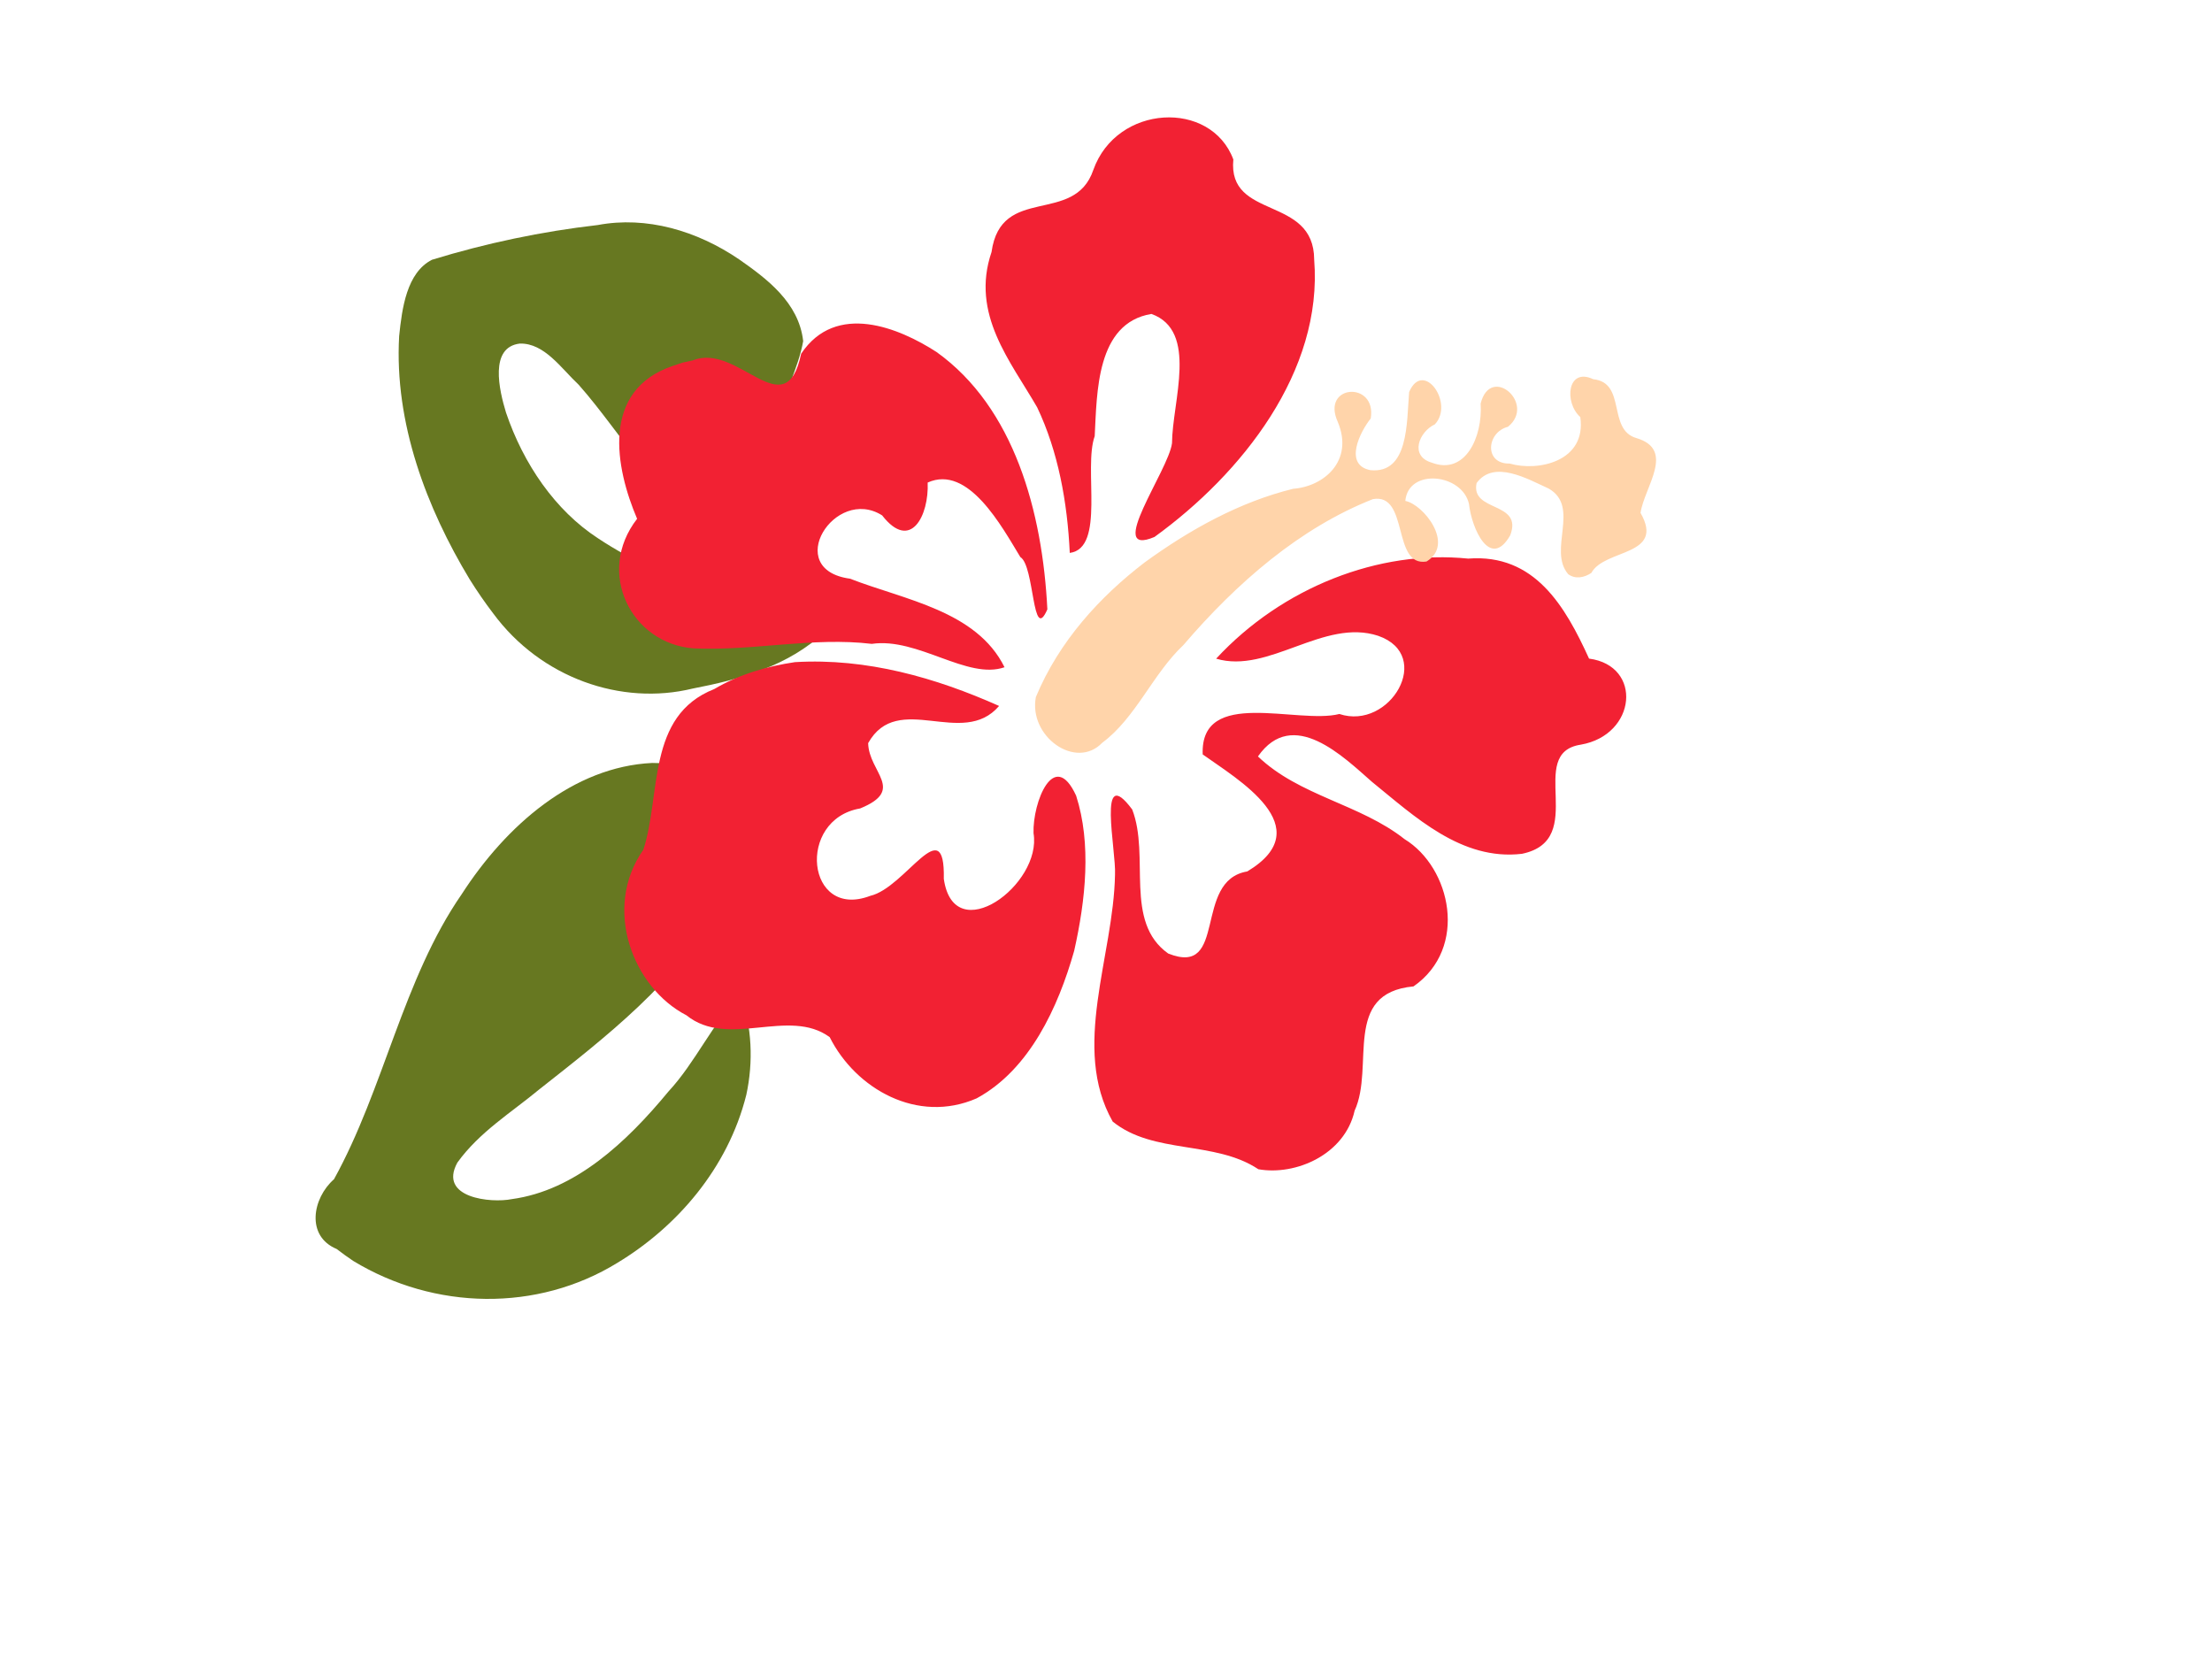 <?xml version="1.0"?><svg width="640" height="480" xmlns="http://www.w3.org/2000/svg">
 <title>red hibiscus</title>
 <g>
  <title>Layer 1</title>
  <path fill="#677821" id="path6662" d="m142.689,177.467c13.801,18.711 37.08,26.793 57.722,21.756c13.497,-2.605 27.618,-6.43 38.271,-16.47c2.174,-3.061 7.794,-8.442 0.782,-7.061c-22.976,-0.985 -46.366,-6.601 -66.478,-19.972c-12.36,-8.052 -21.535,-21.464 -26.579,-36.339c-1.995,-6.542 -4.89,-18.949 4.012,-19.977c7.119,-0.163 11.955,7.184 17.017,11.924c12.971,14.66 22.998,34.033 40.695,42.173c8.772,4.232 18.259,5.657 27.473,8.005c-6.416,-11.971 -13.065,-25.751 -10.043,-40.044c1.299,-7.955 5.403,-14.84 6.824,-22.753c-1.234,-11.227 -10.679,-18.17 -18.544,-23.673c-12.226,-8.306 -26.798,-12.568 -40.862,-9.931c-16.229,1.866 -32.307,5.235 -48,10.055c-7.296,3.729 -8.659,13.98 -9.491,22.069c-1.439,25.177 7.96,49.786 20.419,70.42c2.121,3.39 4.382,6.67 6.781,9.818l-0,0zm-40.5,187.351c23.543,14.294 53.28,14.828 76.473,0.539c17.021,-10.277 31.916,-27.203 37.265,-48.571c2.066,-9.492 1.682,-19.826 -1.718,-28.99c-8.052,8.225 -12.941,19.537 -20.798,28c-12.095,14.651 -26.979,28.649 -45.332,31.145c-5.997,1.212 -21.362,-0.311 -15.751,-10.561c6.38,-8.86 15.562,-14.444 23.64,-21.14c19.42,-15.303 39.767,-30.929 52.798,-53.756c4.706,-9.199 8.024,-20.995 4.183,-31.417c-5.238,-8.807 -15.832,-9.21 -24.253,-9.32c-22.829,1.093 -42.225,18.002 -55.124,37.99c-16.985,24.563 -22.458,56.284 -36.935,82.449c-6.252,5.491 -8.181,16.464 0.771,20.185c1.555,1.216 3.164,2.341 4.78,3.447l0,-0z"/>
  <path transform="rotate(0.725 324.567,185.94) " fill="#f22133" d="m393.641,320.494c5.721,-12.885 -4.137,-33.99 16.589,-36.174c15.841,-11.344 10.366,-34.577 -3.141,-42.573c-12.978,-9.995 -30.586,-12.062 -42.712,-23.385c9.922,-14.584 24.815,-0.116 33.08,6.929c12.465,9.84 26.169,22.559 43.66,20.272c19.455,-4.297 0.485,-29.138 16.609,-31.791c16.116,-3.008 17.689,-23.075 2.084,-24.929c-7.085,-15.016 -16.075,-30.218 -35.349,-28.489c-25.82,-2.311 -53.714,9.005 -72.535,29.873c15.229,4.331 31.002,-12.185 46.784,-7.209c16.334,5.429 3.766,27.435 -10.936,22.762c-12.034,3.245 -40.4,-7.324 -39.388,12.194c9.91,6.942 34.467,20.615 13.325,33.694c-15.804,2.841 -5.098,30.757 -22.582,24.033c-13.018,-9.013 -5.524,-28.088 -10.938,-41.54c-10.41,-13.622 -4.454,11.88 -4.733,18.913c-0.12,23.646 -12.15,50.218 0.23,71.447c11.913,9.418 29.577,5.014 42.322,13.264c10.866,1.781 24.953,-4.596 27.631,-17.291l-0,0zm-59.998,-165.255c25.011,-18.6 48.181,-48.482 45.184,-80.813c-0.307,-18.717 -25.219,-10.989 -23.757,-28.688c-6.702,-17.268 -33.95,-15.559 -40.465,3.539c-5.308,16.256 -26.662,4.409 -29.152,24.142c-5.891,18.023 5.918,31.51 13.776,44.761c6.261,12.759 9.081,27.321 9.962,41.991c10.359,-1.536 3.568,-24.522 6.784,-33.878c0.511,-12.504 -0.014,-32.712 15.958,-35.565c13.728,4.713 6.359,25.194 6.432,37.335c-0.889,7.864 -19.08,33.452 -4.722,27.176l0,0l0,0zm-103.558,37.533c20.798,-1.492 40.824,4.007 59.217,11.929c-10.435,12.536 -29.352,-4.179 -37.745,11.233c0.304,8.511 11.093,13.36 -2.077,18.928c-18.529,3.423 -15.129,32.534 3.248,25.248c10.191,-2.492 21.359,-25.264 21.213,-5.204c3.164,20.431 28.515,1.33 25.79,-13.524c-0.408,-8.887 5.63,-24.833 12.188,-11.004c4.642,13.833 3.141,30.072 0,44.907c-4.404,16.322 -12.441,34.523 -27.688,43.031c-16.98,7.661 -34.998,-2.273 -42.719,-17.167c-11.953,-8.562 -29.313,3.795 -41.523,-5.803c-15.55,-7.758 -24.799,-30.598 -13.076,-47.747c5.007,-16.131 0.373,-38.743 19.904,-46.734c7.232,-4.381 15.272,-6.811 23.268,-8.093l0,-0zm-30.631,-86.926c13.023,-5.462 27.025,19.336 31.292,-2.319c9.895,-15.236 28.298,-7.839 39.179,-0.986c22.674,15.801 31.217,45.852 32.989,74.033c-4.286,10.226 -3.816,-12.579 -8.009,-15.024c-5.472,-8.751 -15.399,-26.665 -27.083,-21.218c0.526,9.54 -4.676,20.158 -13.051,9.669c-13.809,-8.476 -28.743,16.025 -9.06,18.428c15.78,5.921 36.727,8.781 45.02,25.053c-10.705,3.885 -25.168,-8.38 -38.487,-6.275c-17.006,-1.827 -34.459,2.535 -51.476,1.957c-18.067,-1.082 -28.781,-21.542 -16.874,-37.284c-6.433,-14.561 -11.191,-37.097 9.928,-44.421l2.797,-0.968l2.836,-0.645l0,0l0,-0z" id="path7488"/>
  <path transform="rotate(4.272 389.673,163.738) " fill="#ffd4aa" id="path7490" d="m460.378,160.488c3.276,-7.311 21.029,-6.34 12.897,-18.386c0.556,-7.593 8.818,-18.957 -2.789,-21.49c-8.656,-1.783 -4.006,-15.767 -13.722,-16.055c-7.744,-2.973 -8.001,7.307 -2.936,11.196c2.803,12.656 -10.978,16.721 -19.36,14.943c-7.474,0.713 -7.363,-8.543 -1.301,-10.574c7.722,-7.253 -6.351,-17.775 -8.38,-6.116c1.359,9.645 -2.933,21.086 -12.833,18.105c-6.65,-1.42 -4.322,-8.657 0.073,-11.119c5.264,-6.523 -4.764,-18.553 -8.12,-8.766c-0.068,8.874 1.661,23.633 -9.498,23.379c-7.911,-0.973 -3.785,-10.899 -1.012,-14.919c0.98,-11.082 -15.224,-8.779 -9.409,1.749c5.497,10.882 -2.685,18.903 -11.463,20.206c-15.054,4.918 -28.837,13.91 -41.305,24.489c-12.084,10.784 -22.921,24.453 -28.438,41.148c-1.307,11.57 13.148,20.275 20.143,11.747c9.128,-7.874 13.101,-20.983 21.29,-29.914c14.138,-19.235 31.128,-36.333 51.55,-46.206c10.34,-2.633 6.902,19.206 16.806,16.849c7.923,-5.62 -2.17,-16.452 -7.419,-17.026c0.144,-9.634 15.85,-9.13 18.438,-0.483c1.298,7.038 7.55,18.615 12.563,8.153c3.067,-10.189 -11.983,-5.724 -10.823,-14.358c4.484,-7.237 14.691,-2.254 20.927,0.034c9.598,4.586 1.001,17.754 7.464,24.271c2.201,1.381 4.747,0.64 6.655,-0.858z"/>
 </g>
</svg>